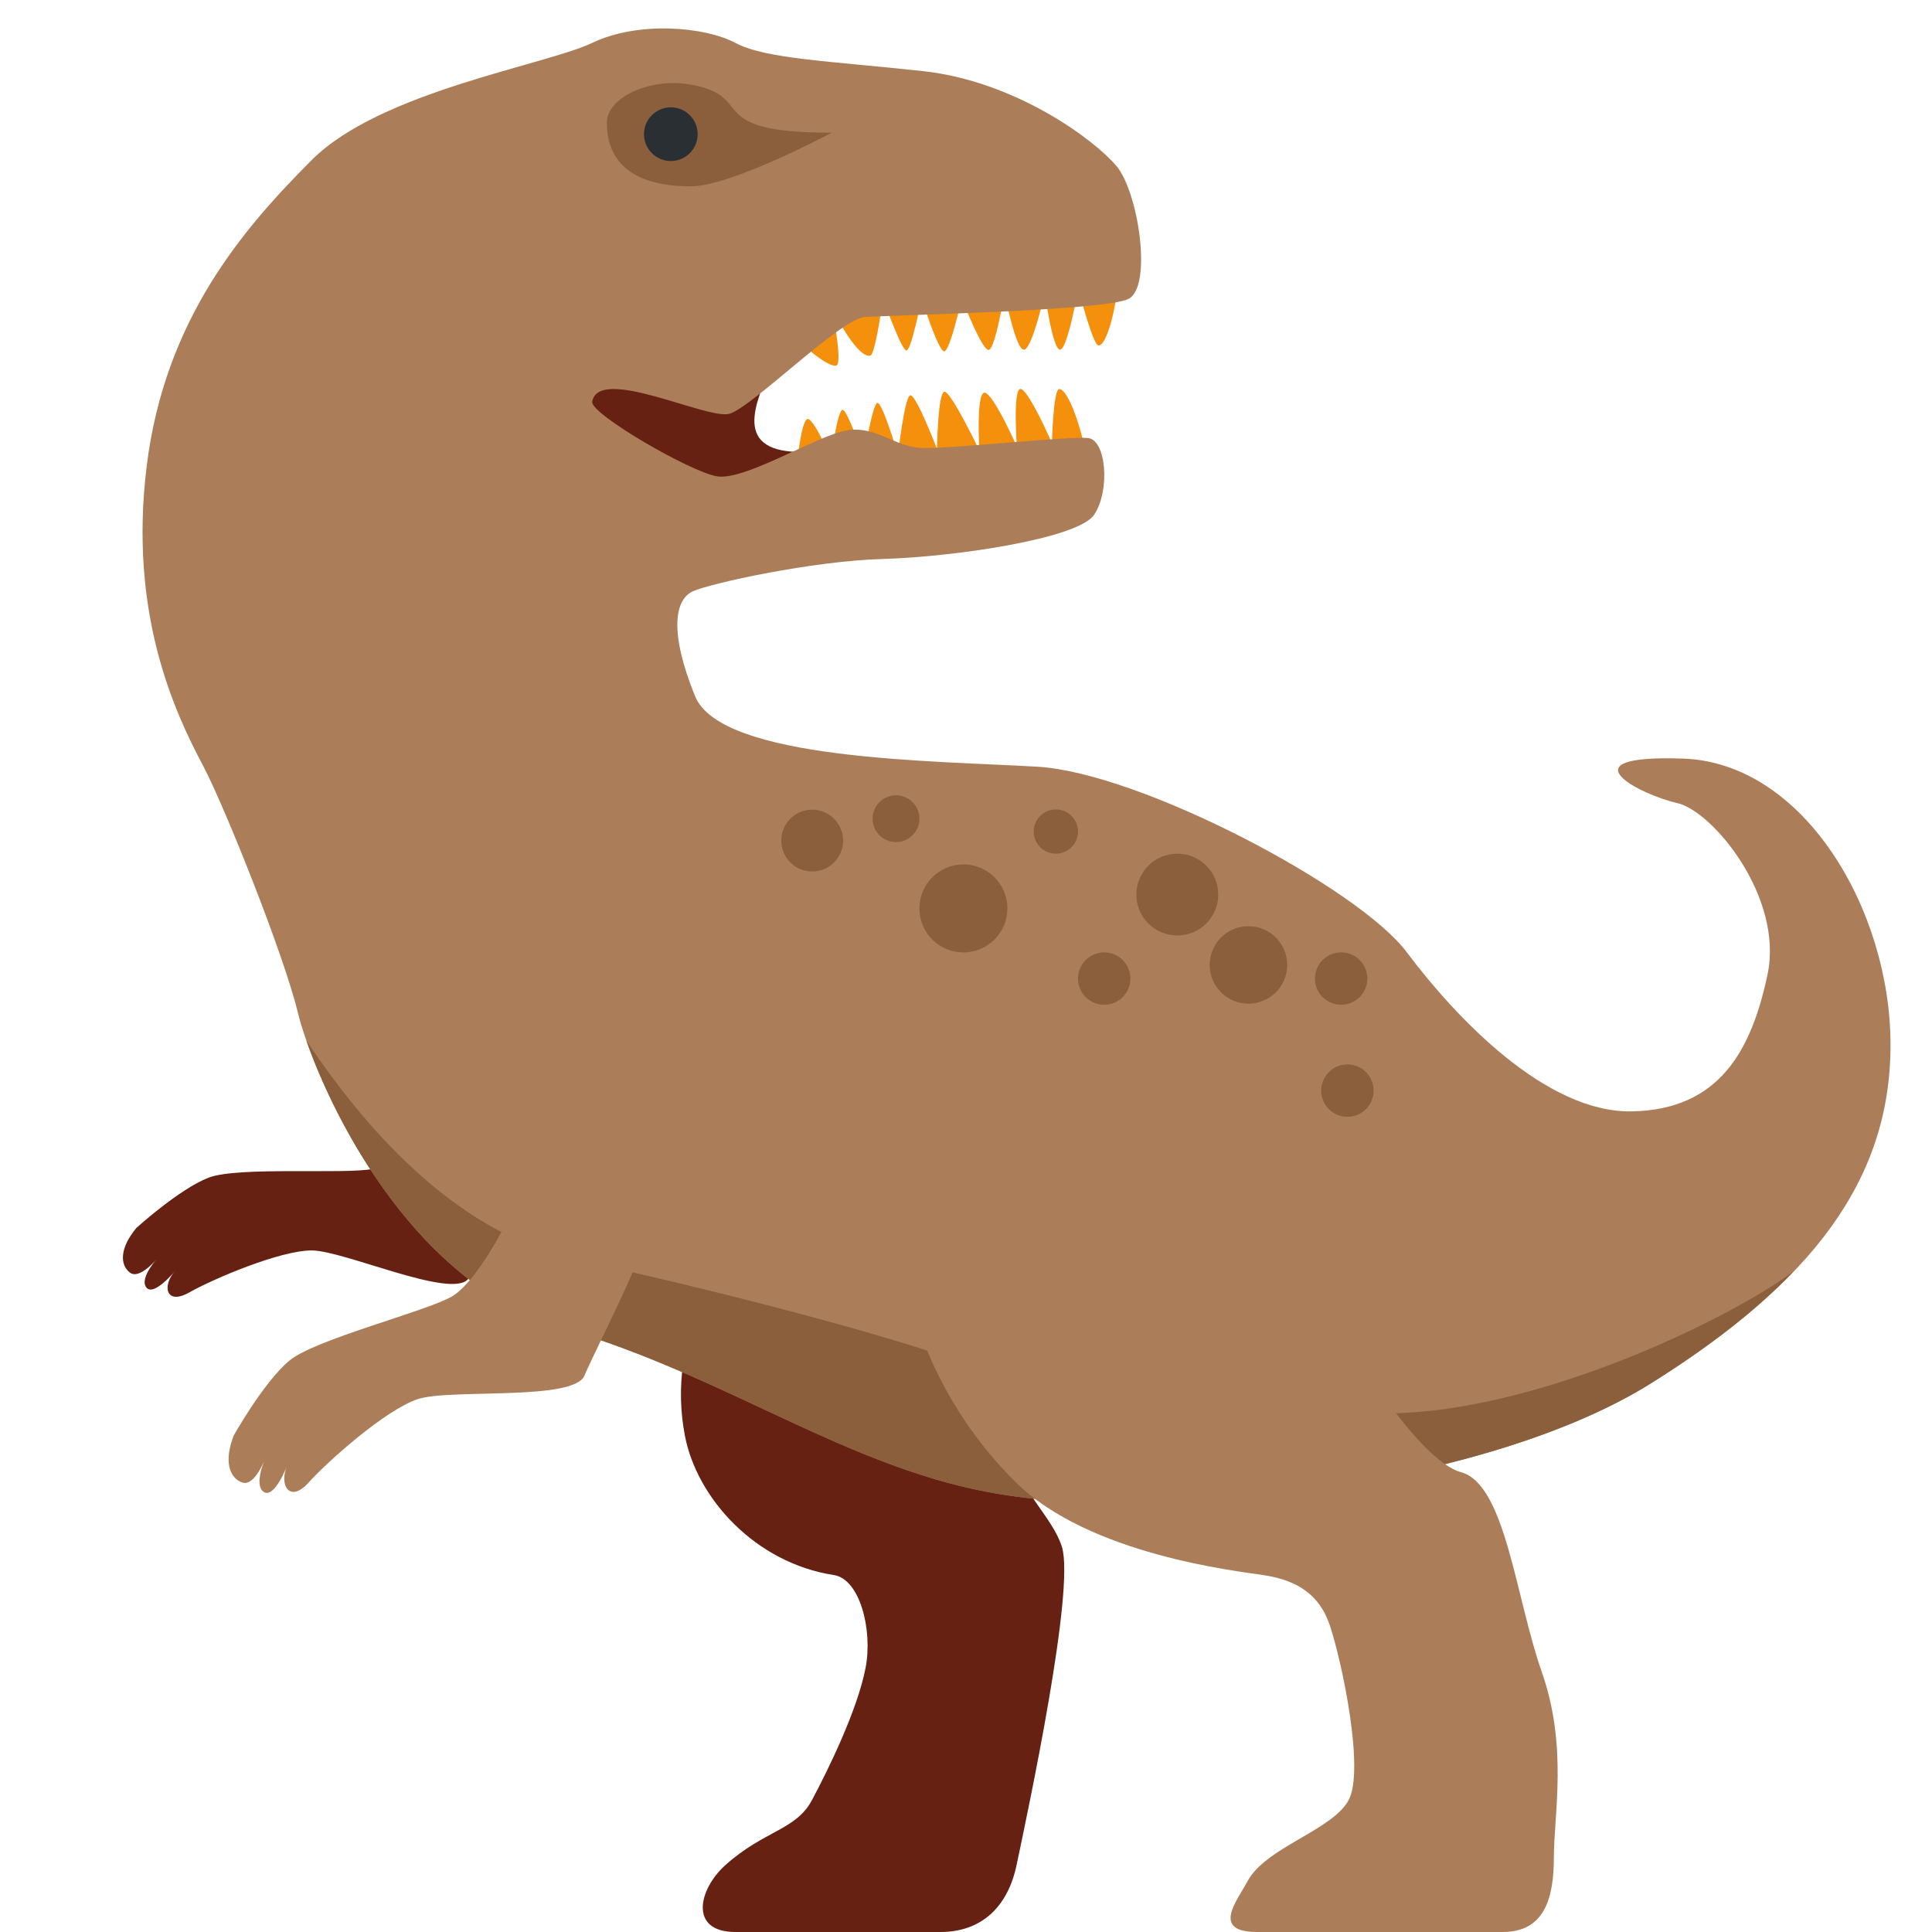 <?xml version="1.0" encoding="UTF-8" standalone="no"?><svg xmlns:dc="http://purl.org/dc/elements/1.1/" xmlns:cc="http://creativecommons.org/ns#" xmlns:rdf="http://www.w3.org/1999/02/22-rdf-syntax-ns#" xmlns:svg="http://www.w3.org/2000/svg" xmlns="http://www.w3.org/2000/svg" viewBox="0 0 45 45" style="enable-background:new 0 0 45 45;" xml:space="preserve" version="1.1" id="svg2"><defs id="defs6"><clipPath id="clipPath16" clipPathUnits="userSpaceOnUse"><path id="path18" d="M 0,36 36,36 36,0 0,0 0,36 Z"/></clipPath></defs><g transform="matrix(1.25,0,0,-1.25,0,45)" id="g10"><g id="g12"><g clip-path="url(#clipPath16)" id="g14"><g transform="translate(13.5,12.511)" id="g20"><path id="path22" style="fill:#662113;fill-opacity:1;fill-rule:nonzero;stroke:none" d="M 0,0 C 0,0 -1.103,-1.377 -0.737,-3.268 -0.512,-4.433 0.577,-5.635 2.038,-5.86 2.526,-5.936 2.764,-6.888 2.629,-7.588 2.476,-8.38 1.93,-9.49 1.63,-10.053 1.329,-10.617 0.74,-10.615 0.015,-11.266 -0.49,-11.72 -0.662,-12.511 0.202,-12.511 l 3.821,0 c 0.766,0 1.255,0.469 1.418,1.241 0.226,1.071 1.094,5.148 0.846,5.936 C 6.11,-4.77 5.51,-4.32 5.123,-3.231 4.836,-2.423 5.5,-0.263 5.5,-0.263 L 0,0 Z"/></g><g transform="translate(2.54,13.118)" id="g24"><path id="path26" style="fill:#662113;fill-opacity:1;fill-rule:nonzero;stroke:none" d="m 0,0 c 0,0 0.797,0.724 1.344,0.937 0.547,0.214 2.554,0.058 3.065,0.165 0.511,0.106 1.363,0.97 1.363,0.97 0,0 2.144,-0.835 2.166,-1.04 0.023,-0.206 -1.439,-1.618 -1.76,-1.987 -0.321,-0.368 -2.316,0.537 -2.91,0.537 -0.594,0 -1.842,-0.534 -2.282,-0.783 -0.439,-0.249 -0.51,0.131 -0.261,0.404 0,0 -0.401,-0.49 -0.539,-0.31 -0.138,0.18 0.231,0.572 0.231,0.572 0,0 -0.345,-0.439 -0.535,-0.297 C -0.308,-0.689 -0.312,-0.376 0,0"/></g><g transform="translate(14.415,29.303)" id="g28"><path id="path30" style="fill:#662113;fill-opacity:1;fill-rule:nonzero;stroke:none" d="m 0,0 c -0.233,-0.62 -0.831,-1.637 0.355,-1.72 1.185,-0.083 0.021,-1.248 -1.031,-1.323 -1.052,-0.075 -4.471,1.39 -4.095,2.254 0.376,0.864 1.88,1.803 3.044,1.578 C -0.563,0.563 0,0 0,0"/></g><g transform="translate(20.812,30.547)" id="g32"><path id="path34" style="fill:#f4900c;fill-opacity:1;fill-rule:nonzero;stroke:none" d="m 0,0 c -0.078,-0.578 -0.234,-1 -0.344,-0.984 -0.109,0.015 -0.375,1.062 -0.375,1.062 0,0 -0.203,-1.156 -0.343,-1.14 C -1.203,-1.047 -1.344,0 -1.344,0 c 0,0 -0.234,-1.063 -0.39,-1.063 C -1.891,-1.062 -2.094,0 -2.094,0 c 0,0 -0.17,-1.052 -0.295,-1.067 -0.125,-0.016 -0.502,0.959 -0.502,0.959 0,0 -0.218,-0.986 -0.328,-0.986 -0.109,0 -0.422,0.986 -0.422,0.986 0,0 -0.187,-0.97 -0.281,-0.97 -0.094,0 -0.437,0.97 -0.437,0.97 0,0 -0.139,-1.04 -0.235,-1.064 -0.256,-0.062 -0.72,0.891 -0.72,0.891 0,0 0.218,-1.061 0.08,-1.079 -0.235,-0.032 -0.985,0.735 -0.985,0.735 0,0 0.953,0.953 1.719,1.109 0.766,0.157 4.016,0.782 4.391,0.641 C 0.266,0.984 0,0 0,0"/></g><g transform="translate(20.176,27.805)" id="g36"><path id="path38" style="fill:#f4900c;fill-opacity:1;fill-rule:nonzero;stroke:none" d="M 0,0 C -0.137,0.567 -0.336,0.97 -0.444,0.944 -0.551,0.917 -0.575,-0.06 -0.575,-0.06 c 0,0 -0.453,1.037 -0.592,1.007 -0.138,-0.03 -0.061,-1.074 -0.061,-1.074 0,0 -0.452,1.021 -0.607,1.005 C -1.99,0.862 -1.927,-0.2 -1.927,-0.2 c 0,0 -0.522,1.093 -0.648,1.095 -0.126,0.003 -0.141,-1.067 -0.141,-1.067 0,0 -0.387,1.013 -0.496,1.001 -0.109,-0.011 -0.231,-1.108 -0.231,-1.108 0,0 -0.289,0.976 -0.383,0.966 -0.093,-0.01 -0.256,-1.016 -0.256,-1.016 0,0 -0.294,0.865 -0.39,0.886 -0.097,0.021 -0.221,-0.903 -0.221,-0.903 0,0 -0.289,0.683 -0.42,0.732 -0.131,0.049 -0.216,-0.879 -0.216,-0.879 0,0 0.125,-0.377 0.903,-0.453 0.778,-0.077 4.075,-0.363 4.433,-0.184 C 0.366,-0.952 0,0 0,0"/></g><g transform="translate(11.035,28.514)" id="g40"><path id="path42" style="fill:#ab7e59;fill-opacity:1;fill-rule:nonzero;stroke:none" d="M 0,0 C 0.114,0.683 2.141,-0.338 2.554,-0.225 2.968,-0.113 4.62,1.54 5.071,1.578 5.522,1.615 9.542,1.69 9.992,1.916 10.443,2.141 10.18,3.907 9.767,4.395 9.354,4.884 7.889,5.973 6.161,6.161 4.433,6.349 3.231,6.386 2.667,6.687 2.104,6.987 0.864,7.1 0,6.687 -0.864,6.273 -3.944,5.785 -5.222,4.508 -6.499,3.231 -7.964,1.54 -8.302,-1.202 c -0.338,-2.742 0.516,-4.573 1.052,-5.582 0.393,-0.742 1.502,-3.509 1.765,-4.598 0.263,-1.09 1.846,-4.978 4.934,-5.88 3.089,-0.901 5.359,-2.648 8.177,-3.099 3.208,-0.513 9.091,0.188 12.096,2.067 3.005,1.878 4.47,3.794 4.47,6.31 0,2.517 -1.615,5.26 -3.869,5.335 -2.254,0.075 -0.789,-0.676 -0.113,-0.827 0.676,-0.15 1.991,-1.765 1.691,-3.193 -0.301,-1.427 -0.902,-2.517 -2.517,-2.554 -1.615,-0.038 -3.306,1.765 -4.208,2.968 -0.901,1.202 -4.958,3.339 -6.874,3.454 -1.916,0.114 -5.898,0.114 -6.386,1.316 -0.489,1.202 -0.376,1.804 -0.038,1.954 0.338,0.15 2.217,0.563 3.531,0.601 1.315,0.037 3.644,0.375 3.945,0.826 0.3,0.451 0.225,1.39 -0.113,1.428 -0.338,0.037 -2.442,-0.188 -3.043,-0.188 -0.601,0 -0.939,0.488 -1.578,0.301 C 3.982,-0.751 2.817,-1.465 2.329,-1.39 1.841,-1.315 -0.038,-0.225 0,0"/></g><g transform="translate(26.952,9.748)" id="g44"><path id="path46" style="fill:#8b5e3c;fill-opacity:1;fill-rule:nonzero;stroke:none" d="m 0,0 c -2.693,-0.388 -7.846,0.466 -9.358,0.982 -1.512,0.516 -4.615,1.318 -6.801,1.781 -2.186,0.464 -3.884,2.299 -5.084,4.099 0.519,-1.484 2.069,-4.567 4.775,-5.357 3.089,-0.902 5.359,-2.648 8.177,-3.099 C -5.083,-2.107 0.8,-1.406 3.805,0.472 4.896,1.154 5.777,1.841 6.465,2.559 5.518,1.851 2.68,0.386 0,0"/></g><g transform="translate(12.816,34.432)" id="g48"><path id="path50" style="fill:#8b5e3c;fill-opacity:1;fill-rule:nonzero;stroke:none" d="m 0,0 c 1.336,-0.208 0.203,-0.909 2.683,-0.904 0,0 -1.873,-1 -2.624,-1 -1.297,0 -1.568,0.644 -1.567,1.182 C -1.508,-0.238 -0.7,0.109 0,0"/></g><g transform="translate(13,33.5)" id="g52"><path id="path54" style="fill:#292f33;fill-opacity:1;fill-rule:nonzero;stroke:none" d="M 0,0 C 0,-0.276 -0.224,-0.5 -0.5,-0.5 -0.776,-0.5 -1,-0.276 -1,0 -1,0.276 -0.776,0.5 -0.5,0.5 -0.224,0.5 0,0.276 0,0"/></g><g transform="translate(17.132,11.234)" id="g56"><path id="path58" style="fill:#ab7e59;fill-opacity:1;fill-rule:nonzero;stroke:none" d="M 0,0 C 0,0 0.424,-1.503 1.796,-2.855 3.168,-4.207 5.917,-4.508 6.406,-4.583 6.894,-4.658 7.423,-4.846 7.648,-5.522 7.874,-6.198 8.299,-8.213 7.998,-8.776 7.697,-9.34 6.45,-9.654 6.111,-10.293 5.921,-10.65 5.428,-11.234 6.292,-11.234 l 4.576,0 c 0.766,0 0.954,0.603 0.954,1.392 0,0.789 0.263,2.066 -0.226,3.456 -0.488,1.39 -0.676,3.493 -1.502,3.719 -0.827,0.225 -2.142,2.479 -2.142,2.479 L 0,0 Z"/></g><g transform="translate(4.355,9.252)" id="g60"><path id="path62" style="fill:#ab7e59;fill-opacity:1;fill-rule:nonzero;stroke:none" d="m 0,0 c 0,0 0.559,0.996 1.037,1.395 0.478,0.398 2.55,0.916 3.028,1.195 0.478,0.279 1.046,1.434 1.046,1.434 0,0 2.437,-0.119 2.528,-0.319 C 7.731,3.506 6.735,1.594 6.536,1.116 6.336,0.637 4.025,0.876 3.428,0.677 2.83,0.478 1.754,-0.478 1.396,-0.877 1.037,-1.275 0.838,-0.916 0.997,-0.558 c 0,0 -0.239,-0.628 -0.438,-0.493 -0.199,0.135 0.04,0.653 0.04,0.653 0,0 -0.199,-0.558 -0.438,-0.479 C -0.078,-0.797 -0.188,-0.483 0,0"/></g><g transform="translate(15.71,20.337)" id="g64"><path id="path66" style="fill:#8b5e3c;fill-opacity:1;fill-rule:nonzero;stroke:none" d="m 0,0 c 0,-0.318 -0.258,-0.576 -0.576,-0.576 -0.318,0 -0.576,0.258 -0.576,0.576 0,0.318 0.258,0.576 0.576,0.576 C -0.258,0.576 0,0.318 0,0"/></g><g transform="translate(18.771,19.073)" id="g68"><path id="path70" style="fill:#8b5e3c;fill-opacity:1;fill-rule:nonzero;stroke:none" d="m 0,0 c 0,-0.453 -0.367,-0.82 -0.82,-0.82 -0.452,0 -0.819,0.367 -0.819,0.82 0,0.453 0.367,0.82 0.819,0.82 C -0.367,0.82 0,0.453 0,0"/></g><g transform="translate(17.132,20.745)" id="g72"><path id="path74" style="fill:#8b5e3c;fill-opacity:1;fill-rule:nonzero;stroke:none" d="m 0,0 c 0,-0.241 -0.195,-0.436 -0.436,-0.436 -0.241,0 -0.436,0.195 -0.436,0.436 0,0.241 0.195,0.436 0.436,0.436 C -0.195,0.436 0,0.241 0,0"/></g><g transform="translate(20.087,20.505)" id="g76"><path id="path78" style="fill:#8b5e3c;fill-opacity:1;fill-rule:nonzero;stroke:none" d="m 0,0 c 0,-0.228 -0.185,-0.412 -0.412,-0.412 -0.228,0 -0.413,0.184 -0.413,0.412 0,0.228 0.185,0.412 0.413,0.412 C -0.185,0.412 0,0.228 0,0"/></g><g transform="translate(22.7,19.331)" id="g80"><path id="path82" style="fill:#8b5e3c;fill-opacity:1;fill-rule:nonzero;stroke:none" d="m 0,0 c 0,-0.421 -0.341,-0.762 -0.762,-0.762 -0.421,0 -0.763,0.341 -0.763,0.762 0,0.421 0.342,0.762 0.763,0.762 C -0.341,0.762 0,0.421 0,0"/></g><g transform="translate(25.595,15.678)" id="g84"><path id="path86" style="fill:#8b5e3c;fill-opacity:1;fill-rule:nonzero;stroke:none" d="m 0,0 c 0,-0.27 -0.218,-0.488 -0.488,-0.488 -0.269,0 -0.488,0.218 -0.488,0.488 0,0.27 0.219,0.488 0.488,0.488 C -0.218,0.488 0,0.27 0,0"/></g><g transform="translate(21.063,17.766)" id="g88"><path id="path90" style="fill:#8b5e3c;fill-opacity:1;fill-rule:nonzero;stroke:none" d="m 0,0 c 0,-0.27 -0.218,-0.488 -0.488,-0.488 -0.269,0 -0.488,0.218 -0.488,0.488 0,0.269 0.219,0.488 0.488,0.488 C -0.218,0.488 0,0.269 0,0"/></g><g transform="translate(25.478,17.766)" id="g92"><path id="path94" style="fill:#8b5e3c;fill-opacity:1;fill-rule:nonzero;stroke:none" d="m 0,0 c 0,-0.27 -0.218,-0.488 -0.488,-0.488 -0.269,0 -0.488,0.218 -0.488,0.488 0,0.269 0.219,0.488 0.488,0.488 C -0.218,0.488 0,0.269 0,0"/></g><g transform="translate(23.985,18.02)" id="g96"><path id="path98" style="fill:#8b5e3c;fill-opacity:1;fill-rule:nonzero;stroke:none" d="m 0,0 c 0,-0.399 -0.323,-0.722 -0.722,-0.722 -0.399,0 -0.722,0.323 -0.722,0.722 0,0.399 0.323,0.722 0.722,0.722 C -0.323,0.722 0,0.399 0,0"/></g></g></g></g></svg>
